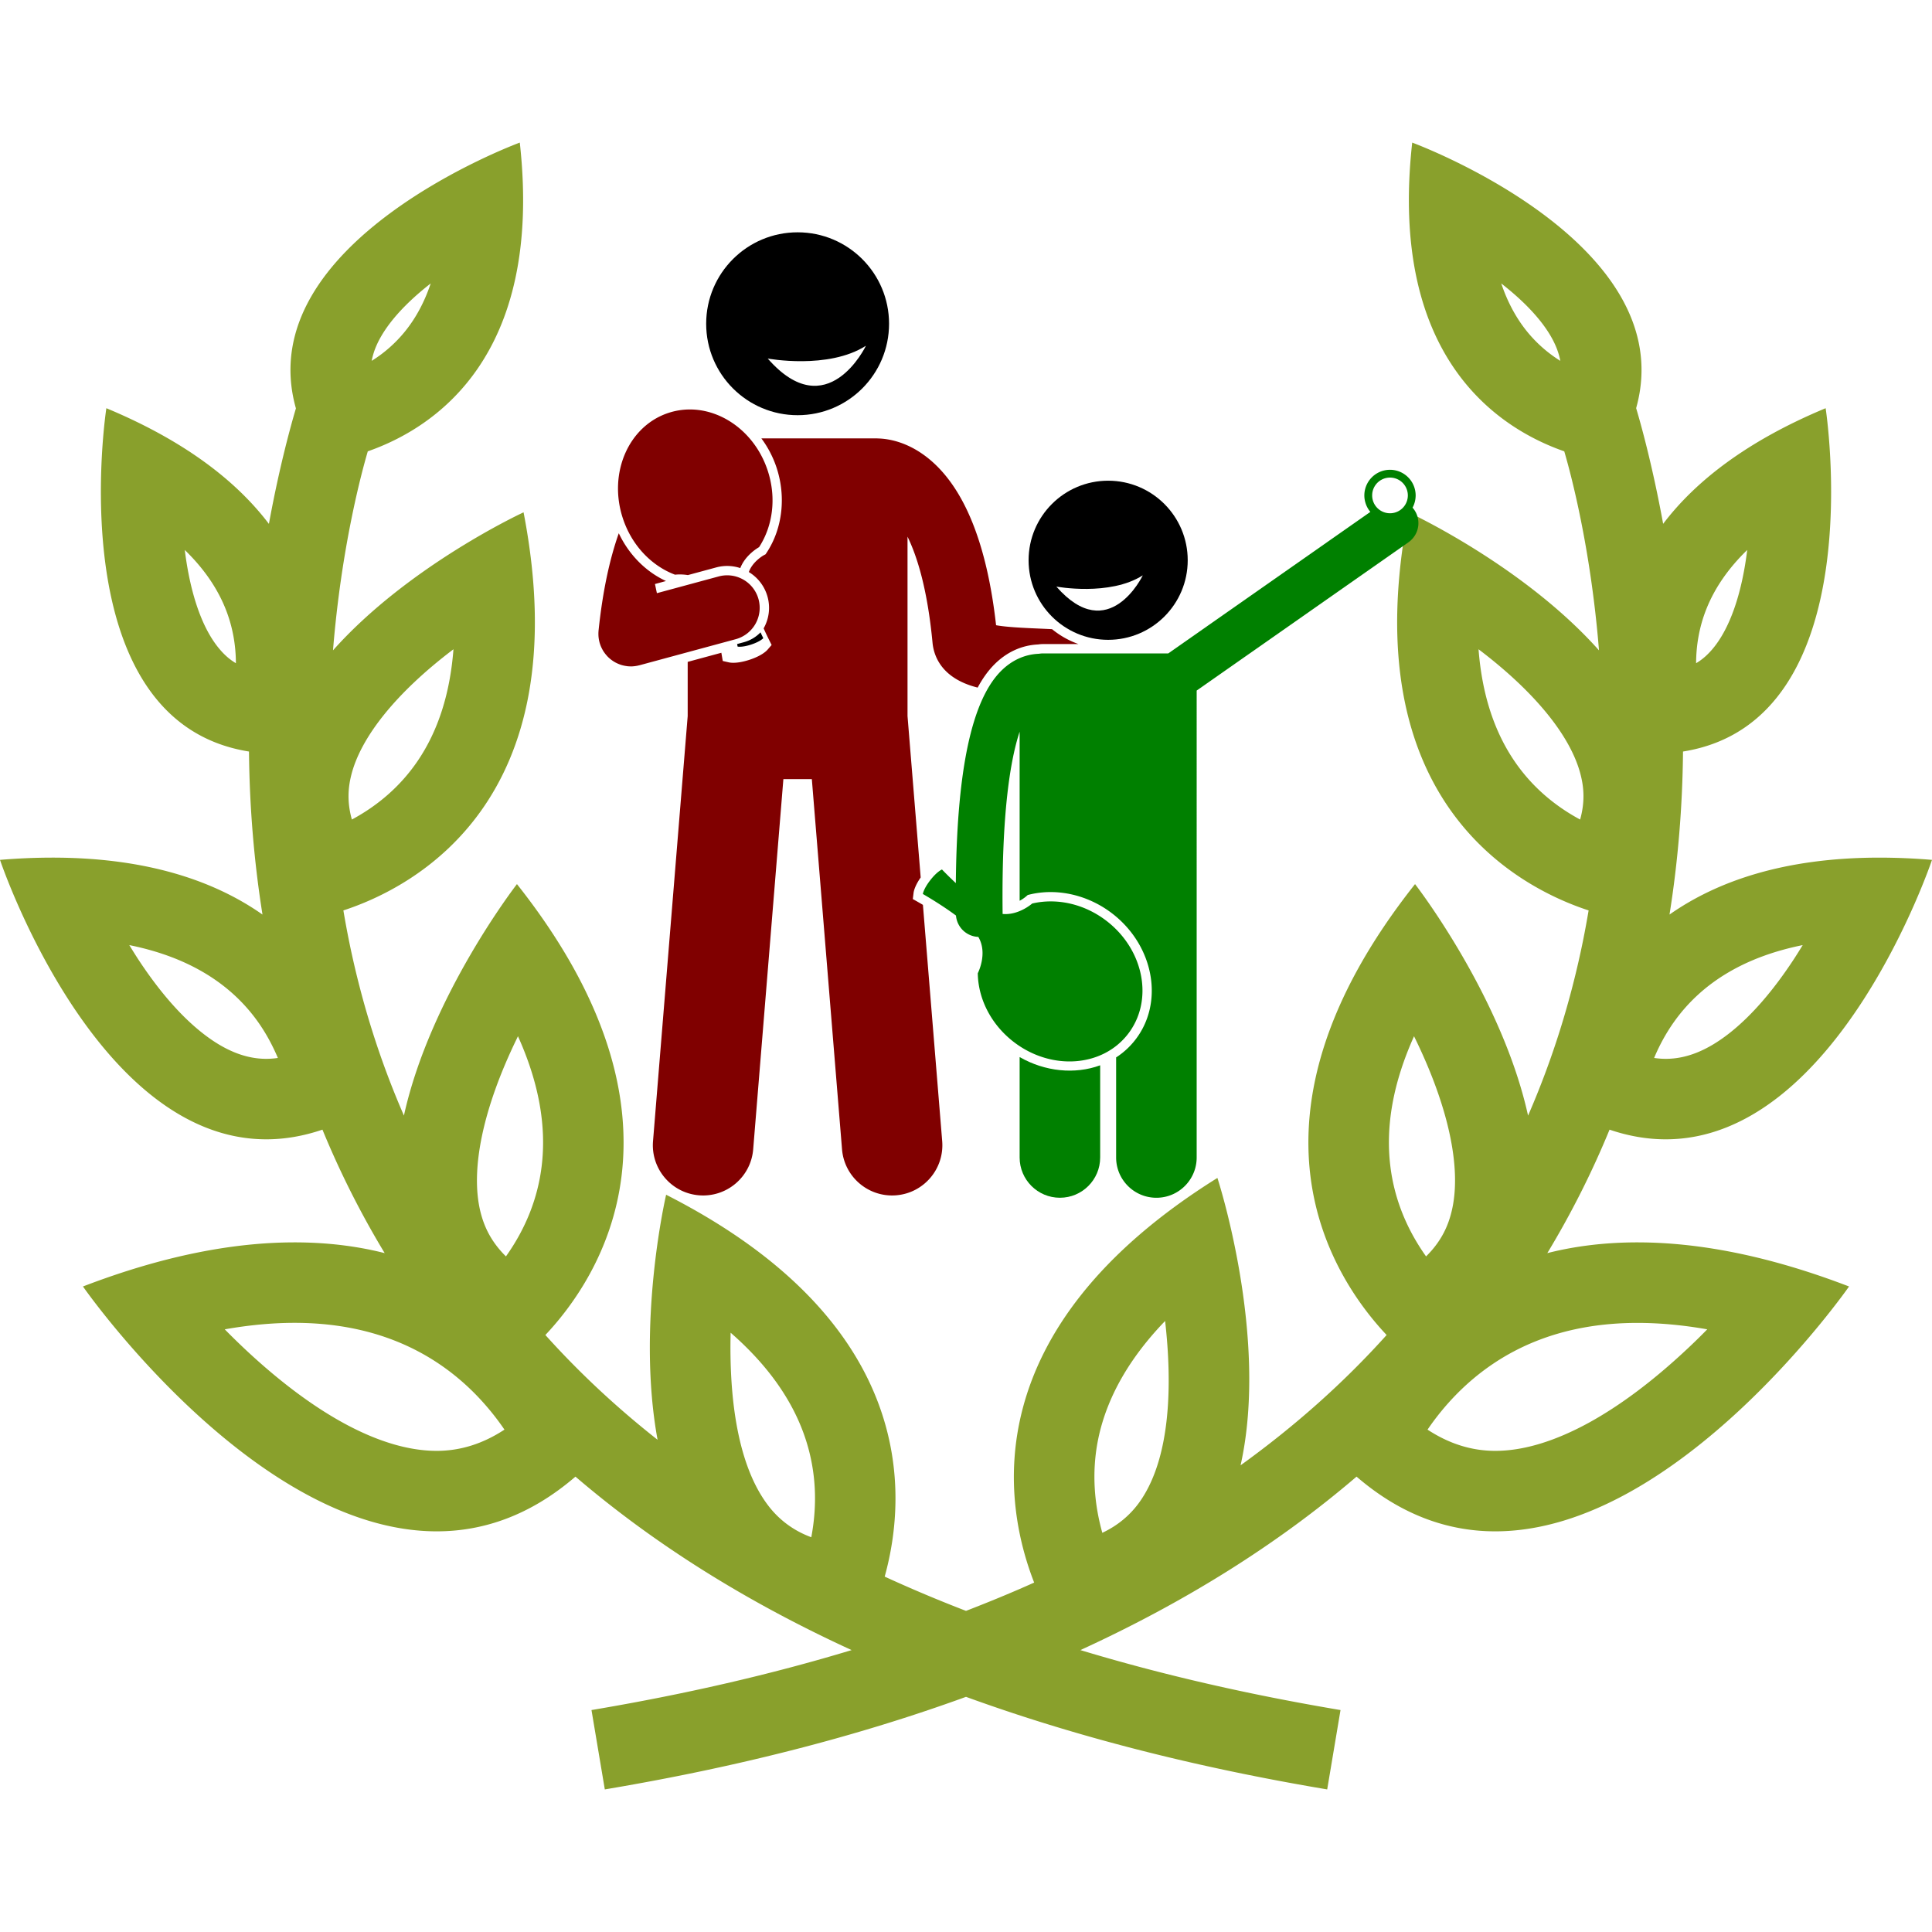 <svg xmlns="http://www.w3.org/2000/svg" xml:space="preserve" style="enable-background:new 0 0 511.998 511.998" viewBox="0 0 511.998 511.998"><path d="M410.061 332.085c0-.031.016-.047.031-.062a238.38 238.38 0 0 0 16.453-32.656c5.188 1.766 10.156 2.562 14.891 2.562 45.719 0 70.562-74.055 70.562-74.055a167.71 167.71 0 0 0-13.906-.594c-25.406 0-43.203 6.344-55.656 15.086 2.234-14.016 3.438-28.469 3.578-43.203 50.625-8.062 37.797-90.984 37.797-90.984-21.25 8.852-34.719 19.633-43.062 30.641-2.859-15.664-6.031-26.898-7.156-30.656 12.328-44.047-59.344-70.375-59.344-70.375-6.328 56.961 22.844 75.727 40.297 81.82 1.578 5.383 6.984 25.188 9.203 52.742-20.062-22.531-50.484-36.578-50.484-36.578-14.875 76.844 29.406 99.508 47.734 105.5-.469 2.75-.969 5.469-1.516 8.172-3.297 16.172-8.172 31.609-14.531 46.203-6.984-31.751-29.953-61.352-29.953-61.352-49.406 62.414-22 104.133-7.531 119.492-11.281 12.562-24.203 24.078-38.703 34.531 7.625-34.109-6.141-76.156-6.141-76.156-64.469 40.234-56.75 86.281-48.562 107.234-5.844 2.625-11.875 5.109-18.062 7.5a371.805 371.805 0 0 1-21.547-9.078c6.094-22.016 8.469-67.422-57.922-101.203 0 0-7.953 34.016-2.266 64.938-10.922-8.594-20.828-17.859-29.734-27.766 14.468-15.359 41.859-57.078-7.532-119.492 0 0-22.969 29.602-29.953 61.336-6.297-14.422-11.125-29.672-14.422-45.641a252.254 252.254 0 0 1-1.625-8.719c18.344-5.992 62.609-28.664 47.75-105.5 0 0-30.438 14.047-50.5 36.578 2.219-27.43 7.625-47.328 9.219-52.742 17.453-6.102 46.609-24.859 40.281-81.82 0 0-71.75 26.352-59.328 70.438-1.141 3.828-4.312 15.023-7.156 30.609-8.359-11.016-21.828-21.805-43.078-30.656 0 0-12.828 82.922 37.797 90.984.141 14.734 1.344 29.188 3.578 43.203-12.453-8.742-30.25-15.086-55.656-15.086-4.391 0-9.031.188-13.906.594 0 0 24.844 74.055 70.562 74.055 4.734 0 9.703-.797 14.891-2.562a238.322 238.322 0 0 0 16.453 32.656c.016.016.031.031.031.062-7.141-1.812-15.078-2.844-23.875-2.844-15.781 0-34.344 3.344-56.078 11.688 0 0 45.172 64.891 93.75 64.891 12.266 0 24.734-4.141 36.766-14.5 20.812 17.828 45.234 33.156 73.188 45.969-21.328 6.453-44.312 11.75-68.938 15.891l3.531 21.031c35.016-5.875 66.938-14.062 95.719-24.531 28.781 10.469 60.703 18.656 95.719 24.531l3.531-21.031c-24.625-4.141-47.609-9.438-68.938-15.891 27.953-12.812 52.375-28.141 73.188-45.969 12.016 10.359 24.5 14.5 36.766 14.5 48.578 0 93.75-64.891 93.75-64.891-21.734-8.344-40.297-11.688-56.078-11.688-8.798 0-16.736 1.031-23.877 2.844zm42.235-170.914c2.234-5.516 5.828-10.664 10.734-15.422-1.453 11.781-4.672 20.961-9.281 26.344-1.062 1.234-2.391 2.555-4.266 3.664.016-4.399.719-9.422 2.813-14.586zm-8.594 109.54c7.453-10.423 18.859-17.189 34.031-20.251a165.073 165.073 0 0 1-2.203 3.516c-5.625 8.609-11.422 15.281-17.266 19.859-5.828 4.562-11.328 6.766-16.828 6.766-1 0-2.031-.078-3.078-.234 1.281-3.062 3.016-6.391 5.344-9.656zM404.64 87.804c-2.891-3.586-5.156-7.82-6.797-12.688 7.938 6.188 13.188 12.477 15.062 18.219.234.703.438 1.461.594 2.297a35.783 35.783 0 0 1-8.859-7.828zm14.109 129.383c-7.125-3.836-12.953-8.992-17.312-15.352-5.5-8.016-8.703-17.969-9.609-29.773 15.047 11.391 24.641 23.258 27.125 33.539.702 2.867 1.171 6.695-.204 11.586zM93.03 205.647c2.469-10.281 12.078-22.188 27.141-33.586-.906 11.797-4.109 21.758-9.609 29.773-4.359 6.359-10.188 11.516-17.312 15.352-1.376-4.867-.907-8.687-.22-11.539zm6.047-112.273c1.875-5.742 7.109-12.055 15.062-18.258-1.625 4.867-3.891 9.102-6.781 12.68a35.662 35.662 0 0 1-8.859 7.836c.156-.821.359-1.571.578-2.258zm-40.797 78.75c-4.625-5.367-7.844-14.57-9.312-26.375 4.906 4.758 8.5 9.906 10.734 15.422 2.094 5.164 2.797 10.188 2.812 14.586-1.859-1.102-3.187-2.406-4.234-3.633zm12.281 108.477c-5.5 0-11-2.203-16.828-6.766-5.844-4.578-11.641-11.25-17.266-19.859a218.45 218.45 0 0 1-2.203-3.516c15.172 3.062 26.578 9.828 34.031 20.25 2.328 3.266 4.047 6.594 5.344 9.656a20.916 20.916 0 0 1-3.078.235zm45.172 103.89c-14.203 0-31.484-9.062-49.984-26.188a191.353 191.353 0 0 1-6.188-6.016c6.469-1.141 12.641-1.719 18.5-1.719 19.656 0 35.906 6.484 48.297 19.281a69.06 69.06 0 0 1 7.328 9.016c-5.749 3.767-11.703 5.626-17.953 5.626zm27.798-75.344c-1.047 8.469-4.234 16.469-9.453 23.812-4.328-4.266-5.922-8.5-6.75-11.797-2.751-11.124.64-27.39 9.593-45.827.109-.234.219-.469.344-.719 5.5 12.203 7.609 23.75 6.266 34.531zm71.468 98.235c-3.969-1.469-7.844-3.922-11.047-7.922-8.672-10.891-10.734-29.5-10.328-46.281 10.047 8.766 16.75 18.344 20.016 28.656 2.578 8.125 3.031 16.703 1.359 25.547zm87.485-10.047c-2.844 4.281-6.516 7.062-10.359 8.875-1.876-6.672-3.064-15.484-1.032-25.141 2.297-10.812 8.203-21.172 17.672-31 1.906 16.766 1.469 35.609-6.281 47.266zm65.984-88.187c-1.344-10.782.765-22.313 6.265-34.532l.016.031c9.188 18.688 12.703 35.188 9.922 46.469-.812 3.312-2.406 7.562-6.75 11.844-5.219-7.344-8.406-15.344-9.453-23.812zm78.328 48.64c-8.781 8.203-17.422 14.672-25.656 19.203-9.062 4.969-17.422 7.5-24.875 7.5-6.25 0-12.203-1.859-17.953-5.625a67.91 67.91 0 0 1 7.328-9.016c12.391-12.797 28.641-19.266 48.297-19.266 5.859 0 12.031.562 18.5 1.703a157.64 157.64 0 0 1-5.641 5.501z" style="fill:#89a02c"/><path d="M199.066 170.814c2.44-.8 3.215-1.693 3.215-1.693s-.294-.588-.74-1.543a9.574 9.574 0 0 1-4.413 2.615l-1.779.482c.08.43.123.676.123.676s1.152.263 3.594-.537z" style="stroke-width:.937"/><path d="M262.002 264.406v23.141c0 5.124 4.155 9.28 9.282 9.28 5.122 0 9.277-4.156 9.277-9.28v-21.242c-5.82 2.14-12.715 1.461-18.56-1.899z" style="fill:green;stroke-width:.937" transform="matrix(1.15 0 0 1.15 -31.09 -23.936)"/><path d="m237.386 227.995.174-1.429c.046-.37.303-1.635 1.64-3.547l-3.033-37.193v-41.339c2.265 4.64 4.604 12.208 5.765 24.457.284 2.999 2.045 8.237 10.398 10.32 1.13-2.101 2.394-3.862 3.8-5.285 2.855-2.89 6.341-4.477 10.11-4.654.37-.053.743-.09 1.127-.09h8.199a20.491 20.491 0 0 1-6.092-3.431c-1.08-.056-2.161-.103-3.239-.15-3.012-.131-7.236-.314-9.659-.762-2.128-18.89-7.382-31.824-15.632-38.466-4.741-3.816-9.205-4.518-11.583-4.574-.144-.008-.285-.021-.43-.021h-26.45a23.862 23.862 0 0 1 3.522 6.787c2.187 6.68 1.35 13.957-2.243 19.465l-.3.458-.482.26c-.024.014-2.536 1.44-3.38 3.838a9.642 9.642 0 0 1 4.319 5.723 9.58 9.58 0 0 1-.909 7.254 68.719 68.719 0 0 0 1.198 2.541l.645 1.287-.942 1.088c-.273.316-1.382 1.416-4.173 2.33-1.73.567-2.973.686-3.712.686-.533 0-.875-.06-1.03-.096l-1.403-.319-.243-1.419a44.199 44.199 0 0 0-.084-.475l-7.756 2.1v12.488l-7.988 97.952c-.52 6.375 4.227 11.962 10.6 12.482 6.372.518 11.962-4.224 12.481-10.6l6.958-85.303h6.558l6.957 85.304c.52 6.376 6.11 11.118 12.482 10.599 6.373-.52 11.12-6.107 10.6-12.482l-4.441-54.447a55.66 55.66 0 0 0-1.079-.629z" style="fill:maroon;stroke-width:.937" transform="matrix(1.15 0 0 1.15 -31.09 -23.936)"/><path d="M210.839 74.349c-11.638 0-21.072 9.434-21.072 21.072s9.434 21.072 21.072 21.072c11.64 0 21.072-9.434 21.072-21.072s-9.434-21.072-21.072-21.072zm-6.884 29.089s13.943 2.602 22.625-2.946c0 0-8.906 18.638-22.625 2.946z" style="stroke-width:.937" transform="matrix(1.15 0 0 1.15 -31.09 -23.936)"/><path d="M296.247 171.39h-28.88c-.314 0-.622.03-.922.08-3.261.127-6.29 1.502-8.783 4.024-6.722 6.798-10.123 22.81-10.362 48.826a85.952 85.952 0 0 1-3.194-3.139s-1.103.425-2.683 2.45c-1.58 2.025-1.724 3.198-1.724 3.198s4.005 2.27 7.634 4.965a5.377 5.377 0 0 0 5.148 4.923c2.257 3.824-.124 8.372-.124 8.372.077 5.73 2.922 11.648 8.164 15.74 8.613 6.721 20.435 5.968 26.407-1.683 5.971-7.652 3.83-19.303-4.782-26.025-5.242-4.09-11.673-5.413-17.251-4.095 0 0-3.101 2.759-6.822 2.399.001-.048.007-.095.006-.143-.265-23.166 1.793-35.399 3.923-41.849V228.393c.299-.162.568-.327.795-.48.422-.284.668-.5.67-.501l.404-.353.529-.13c6.398-1.512 13.528.168 19.07 4.493 9.535 7.443 11.849 20.474 5.155 29.049a17.905 17.905 0 0 1-4.142 3.857c-.079.054-.163.096-.244.148v23.074c0 5.124 4.157 9.279 9.281 9.279 5.124 0 9.28-4.155 9.28-9.28V179.95l48.803-34.174a5.385 5.385 0 0 0 .945-7.976 5.86 5.86 0 0 0 .688-2.295c.015-.171.026-.345.026-.52a5.92 5.92 0 0 0-5.912-5.913 5.92 5.92 0 0 0-5.913 5.912c0 .668.117 1.309.323 1.908a5.89 5.89 0 0 0 1.062 1.886zm46.992-36.409a4.111 4.111 0 1 1 8.223 0 4.111 4.111 0 0 1-8.223 0z" style="fill:green;stroke-width:.937" transform="matrix(1.15 0 0 1.15 -31.09 -23.936)"/><path d="M300.736 149.923c0-10.126-8.209-18.335-18.335-18.335-10.125 0-18.334 8.21-18.334 18.335 0 10.126 8.209 18.334 18.334 18.334 10.126 0 18.335-8.207 18.335-18.334zm-30.269 6.067s12.275 2.29 19.918-2.594c0 0-7.84 16.409-19.918 2.594z" style="stroke-width:.937" transform="matrix(1.15 0 0 1.15 -31.09 -23.936)"/><path d="M201.955 146.904c3.132-4.8 4.07-11.297 2-17.617-3.4-10.381-13.635-16.349-22.858-13.328-9.224 3.022-13.944 13.887-10.542 24.27 2.07 6.319 6.671 11.002 12.035 13.02 0 0 1.31-.176 2.967.09l6.529-1.768a9.583 9.583 0 0 1 5.546.155c1.2-3.124 4.323-4.822 4.323-4.822z" style="fill:maroon;stroke-width:.937" transform="matrix(1.15 0 0 1.15 -31.09 -23.936)"/><path d="M196.565 168.114a7.492 7.492 0 0 0 5.274-9.19 7.491 7.491 0 0 0-9.19-5.274l-14.237 3.856-.446-2.11 2.543-.69c-4.678-2.152-8.56-6.1-10.879-11.007-2.173 6.157-3.722 13.554-4.633 22.162l-.007.062c-.007.065-.016.126-.022.192-.007.059-.005.117-.01.175a6.84 6.84 0 0 0-.02.8c.003.134.007.267.018.4.011.136.028.271.046.405.014.103.027.206.046.31.029.161.064.318.104.476.014.056.021.112.036.167.005.02.014.035.02.053a7.5 7.5 0 0 0 .384 1.058c.028.063.058.124.088.186.156.322.33.635.53.93.034.051.072.098.108.148.186.262.388.512.607.748.039.043.076.088.116.13a7.62 7.62 0 0 0 .945.82c.287.212.589.407.907.576.028.015.058.028.086.042.306.159.624.295.954.412.045.015.088.034.133.05.328.107.667.19 1.014.254.09.016.178.028.268.041.1.014.197.036.298.046.24.025.48.036.716.038.019 0 .036.005.055.005l.014-.001c.295 0 .587-.024.875-.059.069-.008.137-.018.205-.029.271-.039.537-.091.798-.16.024-.007.048-.007.071-.014l.083-.022a.818.818 0 0 1 .042-.011l7.012-1.9z" style="fill:maroon;stroke-width:.937" transform="matrix(1.15 0 0 1.15 -31.09 -23.936)"/></svg>